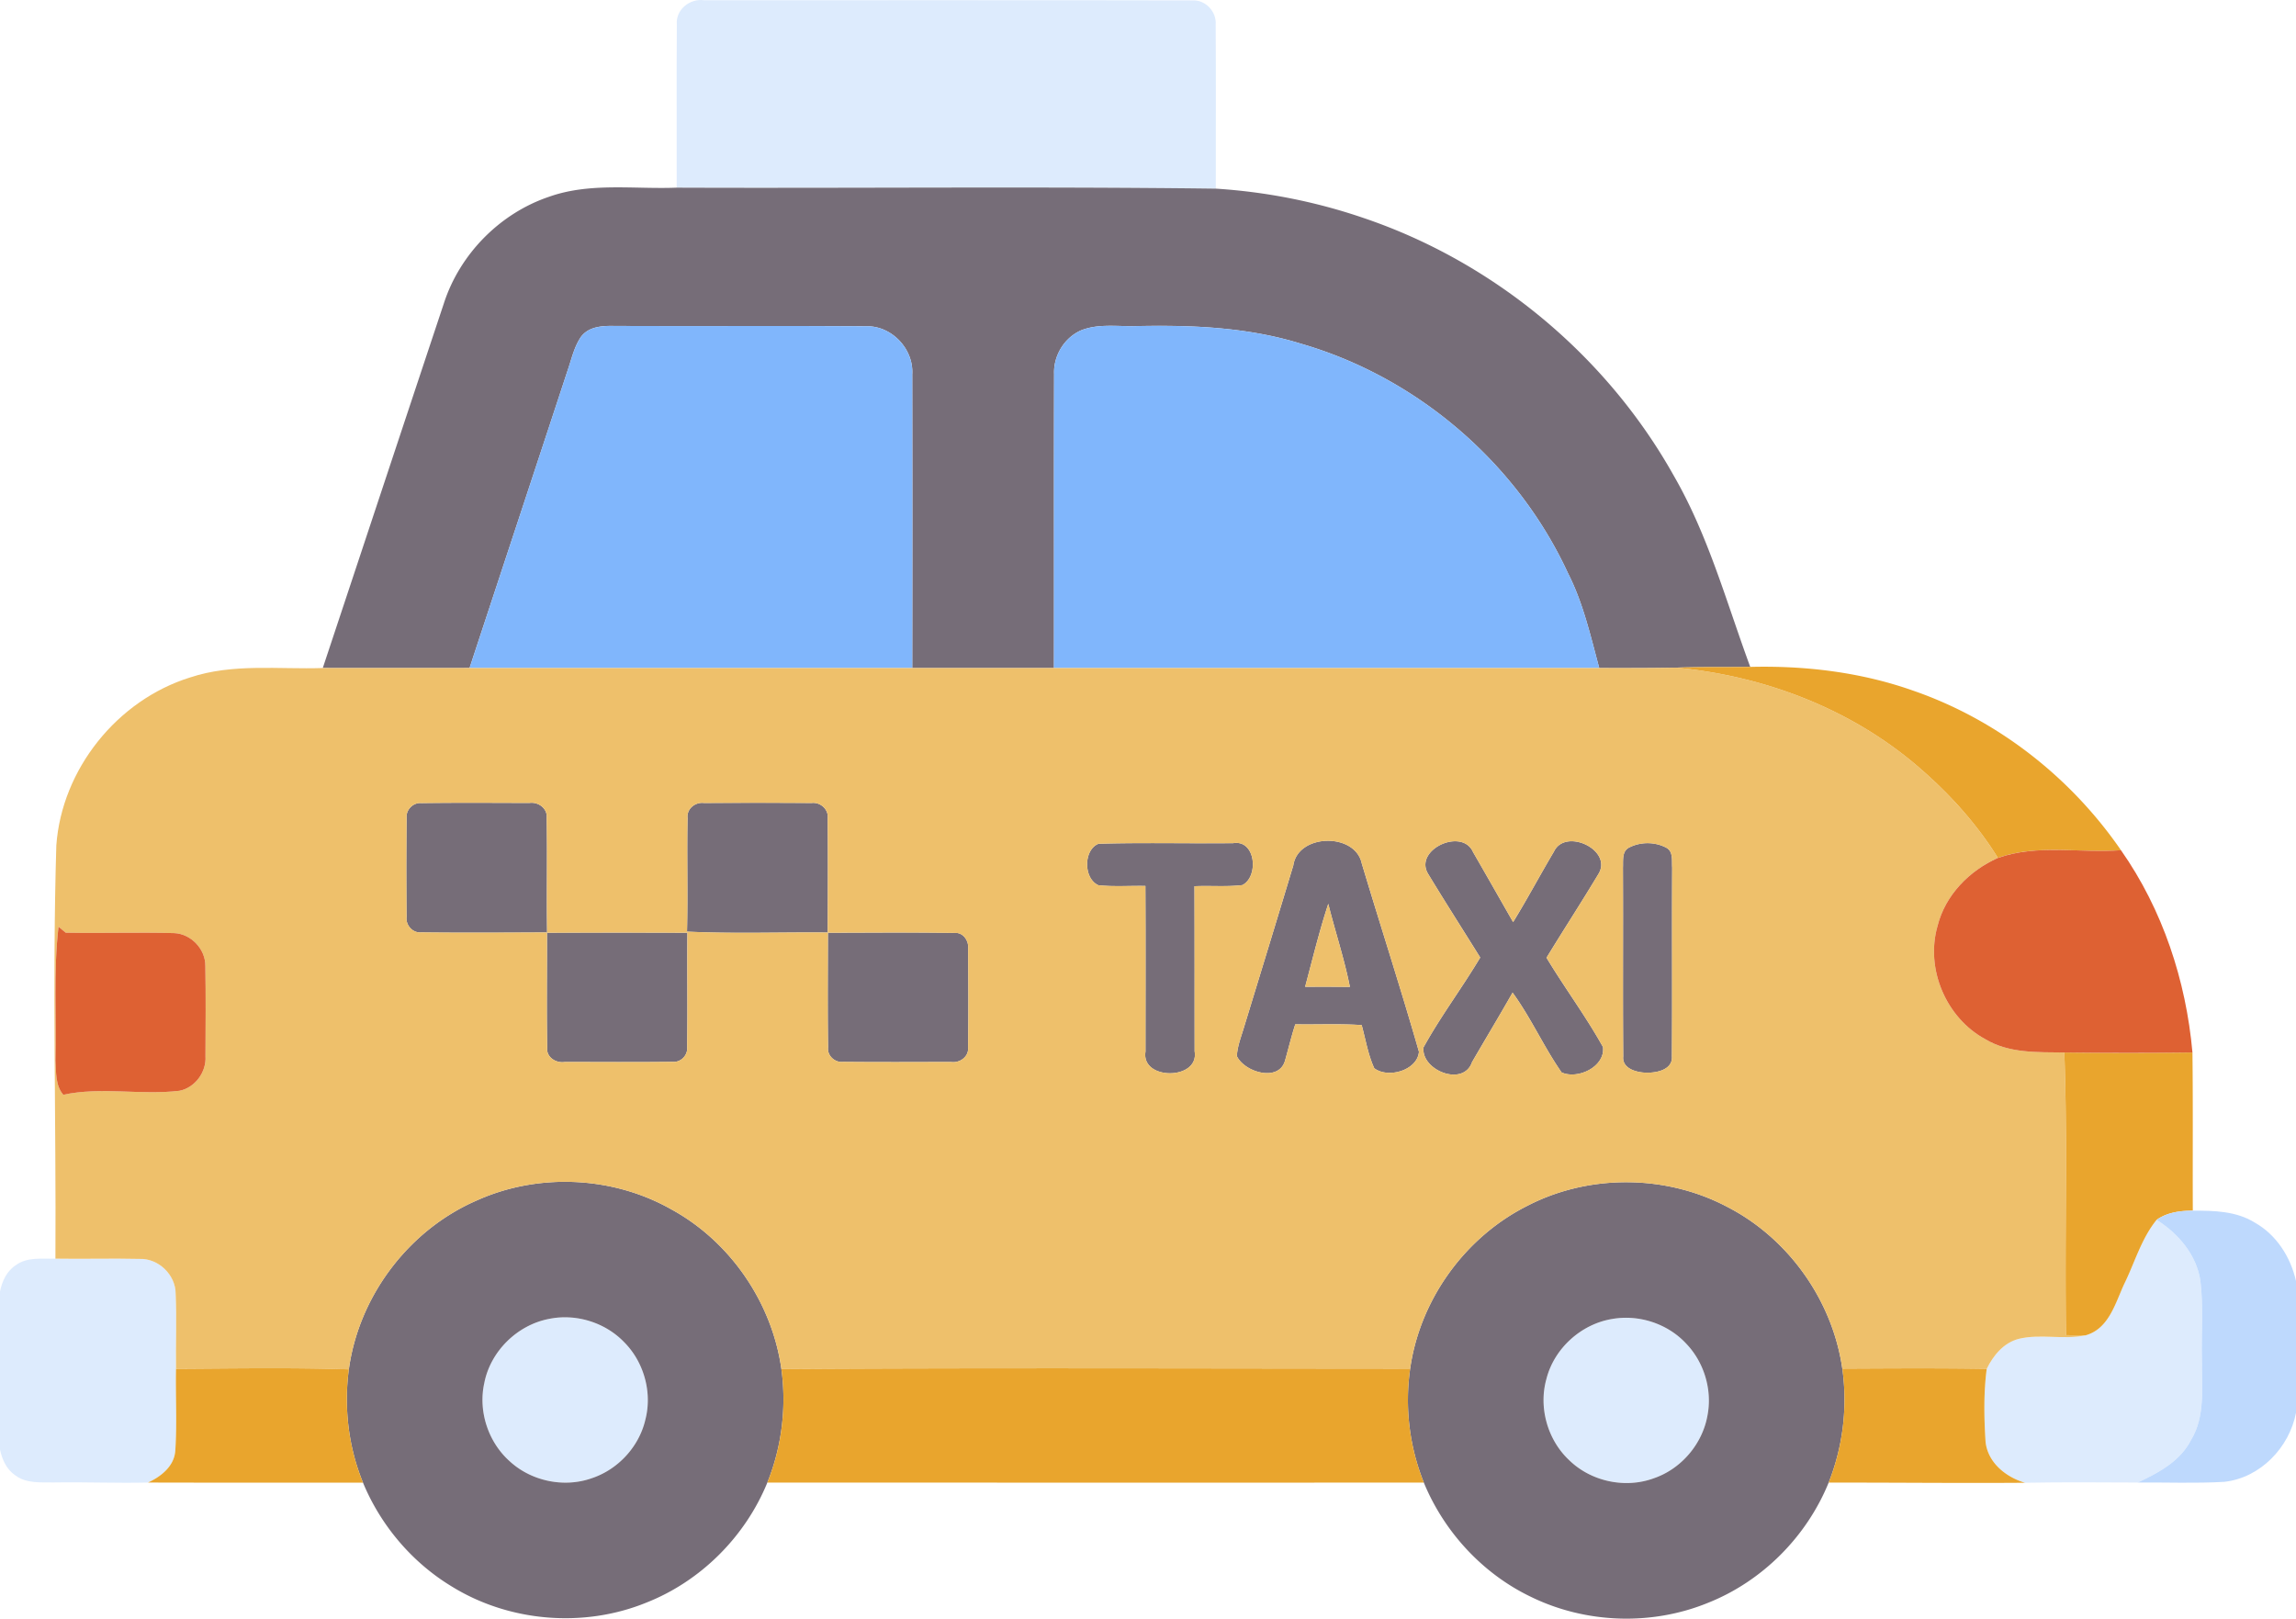 <svg xmlns="http://www.w3.org/2000/svg" width="512pt" height="481.312" viewBox="0 0 512 360.984"><g fill="#ddebfd"><path d="M150.93 5.44c-.28-3.29 2.92-5.83 6.06-5.39 36.32.03 72.64-.05 108.95.04 2.9-.15 5.38 2.54 5.15 5.4.09 12.19.01 24.39.03 36.58-40.07-.5-80.15-.07-120.22-.22.03-12.14-.06-24.28.03-36.41zM473.72 286.29c2.34-4.77 3.8-10.06 7.19-14.24 4.85 3.04 8.89 7.77 9.77 13.58.72 5.92.17 11.91.34 17.87-.07 5.89.8 12.28-2.39 17.58-2.41 4.77-7.29 7.38-11.92 9.55-8.38-.03-16.76-.11-25.14.05-4.26-1.25-8.33-4.5-8.8-9.18-.34-5.4-.44-10.86.26-16.22 1.46-2.98 3.75-5.79 7.09-6.68 4.9-1.21 10.02.25 14.95-.8 5.23-1.46 6.63-7.19 8.65-11.51zM3.55 282.14c2.55-1.87 5.86-1.36 8.81-1.44 6.25.11 12.51-.09 18.76.06 4.21-.16 8.05 3.54 8.05 7.76.25 5.58 0 11.17.08 16.75-.12 6.09.25 12.19-.16 18.27-.24 3.45-3.18 5.76-6.09 7.09-6.98.17-13.96-.14-20.95-.02-2.9-.06-6.14.3-8.6-1.57-1.98-1.29-2.98-3.54-3.45-5.77v-35.24c.46-2.3 1.52-4.6 3.55-5.89zM122.51 294.12c5.96-1.2 12.45.81 16.67 5.2 4.42 4.43 6.3 11.2 4.74 17.27-1.39 6.02-6.08 11.12-11.94 13.07-6.22 2.21-13.56.66-18.38-3.83-4.74-4.26-6.98-11.09-5.62-17.32 1.36-7.15 7.39-13.06 14.53-14.39zM359.5 294.15c5.94-1.05 12.33 1.02 16.46 5.44 4.05 4.19 5.91 10.36 4.8 16.09-1.12 6.33-5.82 11.88-11.91 13.98-6.4 2.38-14.06.75-18.94-4.03-4.81-4.51-6.85-11.72-5.07-18.08 1.72-6.82 7.73-12.26 14.66-13.4z"></path></g><g fill="#766d78"><path d="M122.44 43.88c9.15-3.25 18.98-1.65 28.46-2.03 40.07.15 80.15-.28 120.22.22 11.19.71 22.3 2.9 32.91 6.53 29.12 9.83 54.29 30.76 69.28 57.6 7.67 13.31 11.71 28.22 16.99 42.53-5.5.08-11.01-.04-16.52.17-5.72.11-11.43.1-17.15.09-1.94-7.15-3.56-14.46-6.95-21.11-11.33-24.59-33.65-43.77-59.67-51.26-11.62-3.59-23.88-4.14-35.96-3.91-4.31.21-8.86-.67-12.97.96-3.77 1.65-6.2 5.69-6.02 9.79-.06 21.84 0 43.68-.03 65.53h-31.6c.03-21.82.04-43.65 0-65.47.37-5.69-4.6-10.93-10.31-10.76-18.72-.13-37.45.02-56.18-.07-2.61-.05-5.63.12-7.36 2.4-1.6 2.32-2.16 5.16-3.09 7.79-7.24 22.04-14.53 44.06-21.78 66.1-10.91.01-21.82.01-32.73 0C80.99 121.86 89.97 94.72 99 67.6c3.57-10.98 12.5-20.03 23.44-23.72zM90.67 182.48c-.21-1.88 1.46-3.57 3.34-3.38 8.01-.11 16.02-.05 24.03-.03 2-.29 4.1 1.22 3.87 3.37.16 8.5-.04 17 .09 25.51-9.34.04-18.69.1-28.03-.01-1.91.19-3.52-1.57-3.31-3.44-.07-7.34-.07-14.68.01-22.02zM153.32 182.47c-.25-2.07 1.69-3.65 3.68-3.39 7.98-.05 15.98-.06 23.96 0 1.98-.25 3.87 1.42 3.61 3.46.08 8.47.04 16.95 0 25.43-10.45-.1-20.93.3-31.37-.2.21-8.44-.05-16.87.12-25.3zM288.4 193.01c1.03-7.14 13.81-7.38 15.27-.44 4.2 14.01 8.72 27.93 12.75 41.98-.32 4.15-6.89 6.05-9.97 3.68-1.39-3.05-1.92-6.41-2.8-9.62-4.94-.33-9.88-.08-14.81-.17-.87 2.65-1.5 5.37-2.27 8.05-1.35 4.93-9.04 2.66-10.76-.96.13-2.32 1.04-4.5 1.68-6.71 3.65-11.93 7.31-23.86 10.91-35.81m2.64 27.06c3.32-.02 6.65-.02 9.98.02-1.24-6.26-3.28-12.33-4.82-18.52-2.01 6.08-3.5 12.32-5.16 18.5zM318.52 194.98c-3.45-5.43 7.54-10.54 9.98-4.93 2.99 5.18 5.95 10.39 8.92 15.59 3.17-5.16 6.01-10.51 9.1-15.72 2.54-5.4 13.23-.35 9.92 5.01-3.76 6.27-7.76 12.41-11.57 18.66 4.05 6.73 8.78 13.05 12.59 19.91.53 4.4-5.61 7.3-9.23 5.67-3.98-5.71-6.82-12.17-10.93-17.8-2.95 5.21-6.05 10.32-9.04 15.5-1.95 5.63-11.43 1.79-10.82-3.3 3.81-6.91 8.6-13.25 12.64-20.03-3.84-6.19-7.79-12.33-11.56-18.56zM244.94 197.42c-3.37-1.48-3.35-7.93.03-9.25 10-.29 20.01-.03 30.01-.13 5.04-.86 5.8 7.45 2.06 9.35-3.54.42-7.12.09-10.68.25.06 12.27.01 24.55.04 36.83 1.09 6.48-12.03 6.53-10.96.04 0-12.31.05-24.62-.02-36.93-3.49-.07-7 .21-10.48-.16zM363.36 188.98c2.51-1.27 5.69-1.26 8.19.06 1.65.85 1.22 2.94 1.34 4.46-.08 14.03.04 28.06-.06 42.08.23 3.03-3.53 3.74-5.83 3.65-2.13-.07-5.32-.94-5.03-3.65-.11-14.01.01-28.03-.06-42.04.09-1.58-.31-3.74 1.45-4.56zM121.97 208.01c10.44-.04 20.88-.03 31.32 0-.07 8.48.07 16.97-.06 25.45.22 1.87-1.43 3.55-3.31 3.35-7.98.1-15.98.04-23.96.03-1.95.32-4.17-1.04-3.94-3.2-.16-8.54-.02-17.09-.05-25.63zM184.62 208.01c9.44 0 18.89-.12 28.33.05 1.8-.14 3.11 1.73 2.94 3.4.06 7.36.09 14.73-.01 22.09.22 2.12-1.88 3.6-3.85 3.29-7.99.02-16 .06-24-.02-1.84.21-3.59-1.36-3.38-3.24-.12-8.52-.04-17.05-.03-25.57zM106.25 267.75c13.76-6.23 30.4-5.47 43.52 1.99 13.12 7.19 22.39 20.78 24.48 35.58 1.16 8.53.09 17.34-3.14 25.33-4.93 12.06-14.85 21.98-26.98 26.76-13.95 5.69-30.54 4.33-43.37-3.59-8.85-5.35-15.86-13.62-19.81-23.16-3.25-7.96-4.29-16.76-3.16-25.27 2.23-16.34 13.34-31.06 28.46-37.64m16.26 26.37c-7.14 1.33-13.17 7.24-14.53 14.39-1.36 6.23.88 13.06 5.62 17.32 4.82 4.49 12.16 6.04 18.38 3.83 5.86-1.95 10.55-7.05 11.94-13.07 1.56-6.07-.32-12.84-4.74-17.27-4.22-4.39-10.71-6.4-16.67-5.2zM340.41 269.01c13.83-7.24 31.15-7.12 44.91.22 13.59 7.04 23.34 20.86 25.51 36 1.21 8.55.14 17.39-3.05 25.42-4.92 12.07-14.81 22.01-26.94 26.82-12.56 5.13-27.25 4.61-39.43-1.34-10.76-5.15-19.37-14.48-23.9-25.49a49.557 49.557 0 0 1-3.05-25.41c2.17-15.33 12.15-29.22 25.95-36.22m19.09 25.14c-6.93 1.14-12.94 6.58-14.66 13.4-1.78 6.36.26 13.57 5.07 18.08 4.88 4.78 12.54 6.41 18.94 4.03 6.09-2.1 10.79-7.65 11.91-13.98 1.11-5.73-.75-11.9-4.8-16.09-4.13-4.42-10.52-6.49-16.46-5.44z"></path></g><g fill="#80b6fc"><path d="M129.58 75.09c1.73-2.28 4.75-2.45 7.36-2.4 18.73.09 37.46-.06 56.18.07 5.71-.17 10.68 5.07 10.31 10.76.04 21.82.03 43.65 0 65.47-32.9 0-65.81 0-98.72-.01 7.25-22.04 14.54-44.06 21.78-66.1.93-2.63 1.49-5.47 3.09-7.79zM241.08 73.67c4.11-1.63 8.66-.75 12.97-.96 12.08-.23 24.34.32 35.96 3.91 26.02 7.49 48.34 26.67 59.67 51.26 3.39 6.65 5.01 13.96 6.95 21.11h-121.6c.03-21.85-.03-43.69.03-65.53-.18-4.1 2.25-8.14 6.02-9.79z"></path></g><g fill="#eec06b"><path d="M42.4 151.08c9.54-3.18 19.72-1.77 29.58-2.1 10.91.01 21.82.01 32.73 0 32.91.01 65.82.01 98.72.01h153.2c5.72.01 11.43.02 17.15-.09 19.83 1.84 39.28 9.29 54.38 22.45 6.68 5.8 12.7 12.44 17.37 19.98-6.38 2.84-11.73 8.28-13.46 15.16-2.76 9.57 1.89 20.51 10.62 25.25 5.3 3.2 11.69 2.9 17.65 2.98.77 21 .04 42.03.39 63.04 1.44.03 2.89.04 4.34.04-4.93 1.05-10.05-.41-14.95.8-3.34.89-5.63 3.7-7.09 6.68-10.73-.18-21.47-.1-32.2-.05-2.17-15.14-11.92-28.96-25.51-36-13.76-7.34-31.08-7.46-44.91-.22-13.8 7-23.78 20.89-25.95 36.22-46.74-.01-93.48-.2-140.21.09-2.09-14.8-11.36-28.39-24.48-35.58-13.12-7.46-29.76-8.22-43.52-1.99-15.12 6.58-26.23 21.3-28.46 37.64-12.84-.41-25.7-.19-38.54-.12-.08-5.58.17-11.17-.08-16.75 0-4.22-3.84-7.92-8.05-7.76-6.25-.15-12.51.05-18.76-.06.18-30.72-.72-61.45.2-92.16 1.22-17 13.59-32.41 29.84-37.46m48.27 31.4c-.08 7.34-.08 14.68-.01 22.02-.21 1.87 1.4 3.63 3.31 3.44 9.34.11 18.69.05 28.03.01-.13-8.51.07-17.01-.09-25.51.23-2.15-1.87-3.66-3.87-3.37-8.01-.02-16.02-.08-24.03.03-1.88-.19-3.55 1.5-3.34 3.38m62.65-.01c-.17 8.43.09 16.86-.12 25.3 10.44.5 20.92.1 31.37.2.04-8.48.08-16.96 0-25.43.26-2.04-1.63-3.71-3.61-3.46-7.98-.06-15.98-.05-23.96 0-1.99-.26-3.93 1.32-3.68 3.39m135.08 10.54c-3.6 11.95-7.26 23.88-10.91 35.81-.64 2.21-1.55 4.39-1.68 6.71 1.72 3.62 9.41 5.89 10.76.96.77-2.68 1.4-5.4 2.27-8.05 4.93.09 9.87-.16 14.81.17.88 3.21 1.41 6.57 2.8 9.62 3.08 2.37 9.65.47 9.97-3.68-4.03-14.05-8.55-27.97-12.75-41.98-1.46-6.94-14.24-6.7-15.27.44m30.12 1.97c3.77 6.23 7.72 12.37 11.56 18.56-4.04 6.78-8.83 13.12-12.64 20.03-.61 5.09 8.87 8.93 10.82 3.3 2.99-5.18 6.09-10.29 9.04-15.5 4.11 5.63 6.95 12.09 10.93 17.8 3.62 1.63 9.76-1.27 9.23-5.67-3.81-6.86-8.54-13.18-12.59-19.91 3.81-6.25 7.81-12.39 11.57-18.66 3.31-5.36-7.38-10.41-9.92-5.01-3.09 5.21-5.93 10.56-9.1 15.72-2.97-5.2-5.93-10.41-8.92-15.59-2.44-5.61-13.43-.5-9.98 4.93m-73.58 2.44c3.48.37 6.99.09 10.48.16.07 12.31.02 24.62.02 36.93-1.07 6.49 12.05 6.44 10.96-.04-.03-12.28.02-24.56-.04-36.83 3.56-.16 7.14.17 10.68-.25 3.74-1.9 2.98-10.21-2.06-9.35-10 .1-20.01-.16-30.01.13-3.38 1.32-3.4 7.77-.03 9.25m118.42-8.44c-1.76.82-1.36 2.98-1.45 4.56.07 14.01-.05 28.03.06 42.04-.29 2.71 2.9 3.58 5.03 3.65 2.3.09 6.06-.62 5.83-3.65.1-14.02-.02-28.05.06-42.08-.12-1.52.31-3.61-1.34-4.46-2.5-1.32-5.68-1.33-8.19-.06M12.37 236.53c.17 2.57-.05 5.55 1.74 7.62 8.47-1.83 17.32.14 25.9-.89 3.49-.68 6.05-4.2 5.81-7.72.03-6.71.09-13.43-.03-20.13.04-3.74-3.18-7.12-6.9-7.31-8.07-.23-16.16.07-24.24-.1l-1.6-1.32c-1.15 9.9-.44 19.9-.68 29.85m109.6-28.52c.03 8.54-.11 17.09.05 25.63-.23 2.16 1.99 3.52 3.94 3.2 7.98.01 15.98.07 23.96-.03 1.88.2 3.53-1.48 3.31-3.35.13-8.48-.01-16.97.06-25.45-10.44-.03-20.88-.04-31.32 0m62.65 0c-.01 8.52-.09 17.05.03 25.57-.21 1.88 1.54 3.45 3.38 3.24 8 .08 16.01.04 24 .02 1.97.31 4.07-1.17 3.85-3.29.1-7.36.07-14.73.01-22.09.17-1.67-1.14-3.54-2.94-3.4-9.44-.17-18.89-.05-28.33-.05z"></path><path d="M291.04 220.07c1.66-6.18 3.15-12.42 5.16-18.5 1.54 6.19 3.58 12.26 4.82 18.52-3.33-.04-6.66-.04-9.98-.02z"></path></g><g fill="#e9a52d"><path d="M373.78 148.9c5.51-.21 11.02-.09 16.52-.17 12.28-.31 24.69 1.18 36.31 5.29 18.76 6.47 35.12 19.27 46.36 35.59-9.12.69-18.64-1.4-27.44 1.72-4.67-7.54-10.69-14.18-17.37-19.98-15.1-13.16-34.55-20.61-54.38-22.45zM460.34 234.72c9.52.12 19.04.12 28.57 0 .14 11.76.03 23.52.08 35.28-2.82 0-5.73.37-8.08 2.05-3.39 4.18-4.85 9.47-7.19 14.24-2.02 4.32-3.42 10.05-8.65 11.51-1.45 0-2.9-.01-4.34-.04-.35-21.01.38-42.04-.39-63.04zM39.25 305.27c12.84-.07 25.7-.29 38.54.12-1.13 8.51-.09 17.31 3.16 25.27-15.98-.02-31.97.02-47.95-.03 2.91-1.33 5.85-3.64 6.09-7.09.41-6.08.04-12.18.16-18.27zM174.25 305.32c46.73-.29 93.47-.1 140.21-.09a49.557 49.557 0 0 0 3.05 25.41c-48.8.03-97.6 0-146.4.01 3.23-7.99 4.3-16.8 3.14-25.33zM410.83 305.23c10.73-.05 21.47-.13 32.2.05-.7 5.36-.6 10.82-.26 16.22.47 4.68 4.54 7.93 8.8 9.18-14.6.11-29.2-.06-43.79-.03 3.19-8.03 4.26-16.87 3.05-25.42z"></path></g><g fill="#de6133"><path d="M445.53 191.33c8.8-3.12 18.32-1.03 27.44-1.72 9.29 13.23 14.51 29.07 15.94 45.11-9.53.12-19.05.12-28.57 0-5.96-.08-12.35.22-17.65-2.98-8.73-4.74-13.38-15.68-10.62-25.25 1.73-6.88 7.08-12.32 13.46-15.16zM12.37 236.53c.24-9.95-.47-19.95.68-29.85l1.6 1.32c8.08.17 16.17-.13 24.24.1 3.72.19 6.94 3.57 6.9 7.31.12 6.7.06 13.42.03 20.13.24 3.52-2.32 7.04-5.81 7.72-8.58 1.03-17.43-.94-25.9.89-1.79-2.07-1.57-5.05-1.74-7.62z"></path></g><path fill="#bed9fd" d="M480.91 272.05c2.35-1.68 5.26-2.05 8.08-2.05 4.71-.03 9.75.09 13.87 2.69 4.8 2.71 7.95 7.69 9.14 13v29.38c-1.49 7.76-7.97 14.5-15.95 15.4-6.44.38-12.89.1-19.34.16 4.63-2.17 9.51-4.78 11.92-9.55 3.19-5.3 2.32-11.69 2.39-17.58-.17-5.96.38-11.95-.34-17.87-.88-5.81-4.92-10.54-9.77-13.58z"></path></svg>